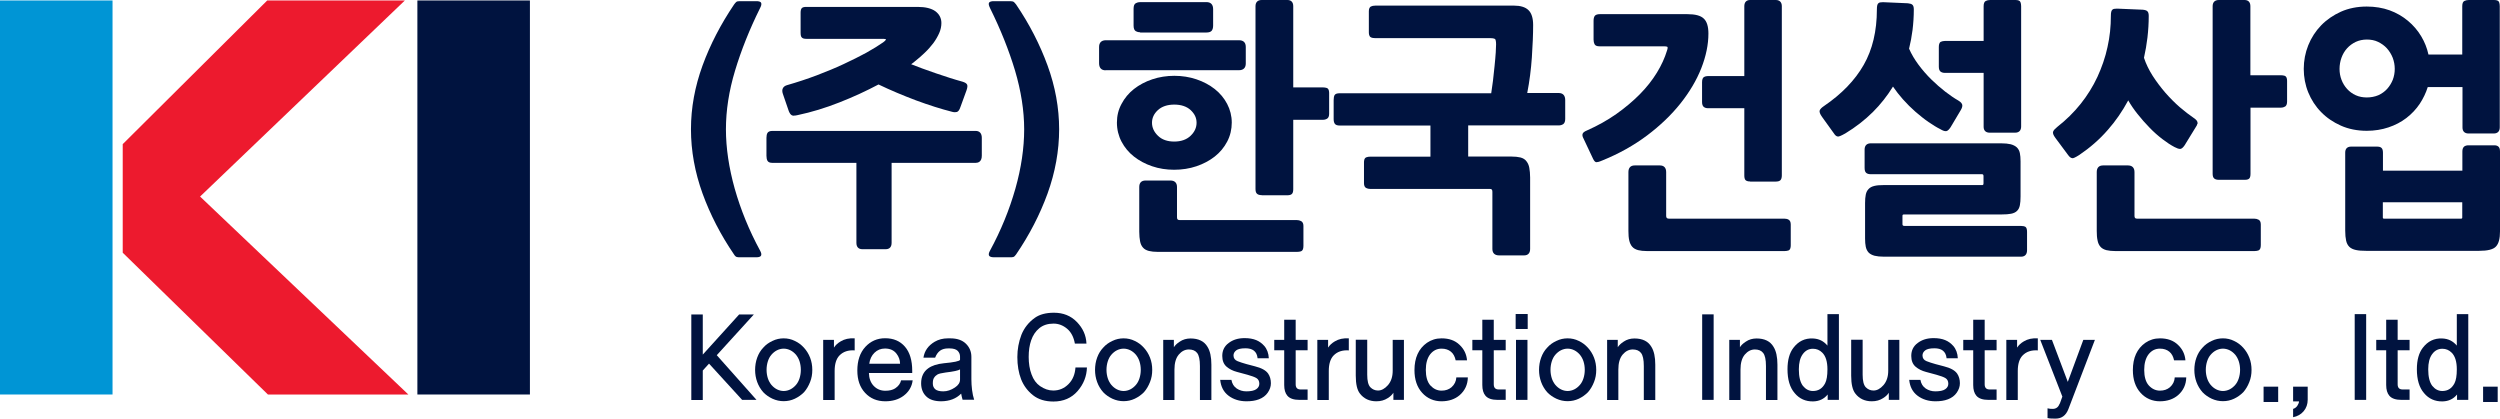 <svg width="215" height="36" viewBox="0 0 215 36" fill="none" xmlns="http://www.w3.org/2000/svg">
<path d="M61.643 30.547L65.059 34.39H63.824L60.976 31.271L60.439 31.865V34.4H59.453V27.045H60.439V30.496L63.565 27.045H64.83L61.633 30.557L61.643 30.547Z" fill="#00133F"/>
<path d="M67.398 29.098C67.727 29.098 68.056 29.168 68.354 29.319C68.663 29.46 68.922 29.661 69.141 29.903C69.36 30.144 69.539 30.426 69.669 30.758C69.798 31.09 69.858 31.442 69.858 31.814C69.858 32.187 69.798 32.529 69.669 32.851C69.539 33.183 69.37 33.475 69.151 33.726C68.922 33.958 68.653 34.149 68.354 34.29C68.056 34.43 67.737 34.501 67.398 34.501C67.06 34.501 66.741 34.43 66.433 34.29C66.134 34.149 65.865 33.968 65.636 33.726C65.417 33.475 65.238 33.183 65.118 32.851C64.999 32.519 64.939 32.177 64.939 31.814C64.939 31.452 64.999 31.08 65.118 30.758C65.238 30.426 65.407 30.144 65.636 29.903C65.855 29.651 66.124 29.46 66.433 29.319C66.741 29.168 67.06 29.098 67.398 29.098ZM68.872 31.804C68.872 31.543 68.832 31.301 68.763 31.08C68.693 30.859 68.583 30.667 68.454 30.506C68.314 30.345 68.155 30.215 67.976 30.124C67.797 30.034 67.598 29.983 67.398 29.983C67.199 29.983 67 30.034 66.821 30.124C66.642 30.215 66.482 30.345 66.343 30.506C66.204 30.667 66.104 30.859 66.034 31.08C65.965 31.301 65.925 31.543 65.925 31.804C65.925 32.066 65.965 32.307 66.034 32.529C66.104 32.75 66.214 32.941 66.343 33.102C66.482 33.263 66.642 33.394 66.821 33.485C67 33.575 67.199 33.626 67.398 33.626C67.598 33.626 67.797 33.575 67.976 33.485C68.155 33.394 68.314 33.263 68.454 33.102C68.593 32.941 68.693 32.75 68.763 32.529C68.832 32.307 68.872 32.066 68.872 31.804Z" fill="#00133F"/>
<path d="M70.794 29.229H71.72V29.893C71.849 29.691 72.038 29.51 72.297 29.359C72.626 29.158 73.024 29.068 73.502 29.098V30.134C72.945 30.094 72.506 30.245 72.188 30.577C71.919 30.859 71.779 31.301 71.779 31.905V34.4H70.794V29.229Z" fill="#00133F"/>
<path d="M77.495 32.71H78.49C78.421 33.263 78.152 33.706 77.694 34.048C77.266 34.36 76.748 34.511 76.141 34.511C75.424 34.511 74.846 34.269 74.398 33.786C73.95 33.303 73.731 32.67 73.731 31.865C73.731 31.009 73.96 30.335 74.418 29.832C74.876 29.339 75.444 29.088 76.121 29.088C76.838 29.088 77.405 29.329 77.823 29.812C78.242 30.295 78.451 30.989 78.451 31.895V32.076H74.727C74.737 32.539 74.876 32.911 75.135 33.183C75.404 33.465 75.742 33.605 76.141 33.605C76.489 33.605 76.768 33.535 76.977 33.404C77.266 33.213 77.435 32.982 77.495 32.7V32.71ZM77.405 31.281C77.405 30.959 77.296 30.677 77.106 30.426C76.877 30.124 76.549 29.973 76.111 29.973C75.752 29.973 75.454 30.094 75.205 30.335C74.956 30.577 74.806 30.899 74.757 31.281H77.405Z" fill="#00133F"/>
<path d="M82.653 33.857C82.224 34.29 81.657 34.501 80.95 34.511C80.392 34.511 79.954 34.38 79.665 34.098C79.367 33.817 79.217 33.434 79.217 32.961C79.217 32.408 79.416 31.975 79.815 31.684C80.143 31.442 80.591 31.301 81.159 31.241C82.045 31.16 82.513 31.06 82.563 30.949V30.667C82.563 30.476 82.493 30.315 82.364 30.174C82.224 30.034 81.985 29.963 81.657 29.963H81.547C81.269 29.963 81.04 30.023 80.85 30.154C80.661 30.295 80.522 30.496 80.422 30.758H79.416C79.506 30.174 79.825 29.722 80.382 29.39C80.711 29.198 81.089 29.098 81.517 29.098H81.727C82.304 29.098 82.752 29.249 83.071 29.561C83.379 29.863 83.539 30.245 83.539 30.688V32.609C83.539 32.921 83.559 33.233 83.598 33.545C83.638 33.857 83.698 34.139 83.778 34.38H82.782C82.722 34.169 82.682 33.988 82.662 33.857H82.653ZM82.573 31.764C82.424 31.865 82.005 31.955 81.318 32.036C80.97 32.086 80.741 32.136 80.621 32.207C80.502 32.277 80.402 32.368 80.323 32.499C80.253 32.599 80.223 32.76 80.223 32.982C80.223 33.193 80.293 33.354 80.432 33.475C80.572 33.595 80.8 33.656 81.129 33.656C81.458 33.656 81.796 33.545 82.125 33.324C82.413 33.133 82.563 32.911 82.563 32.639V31.754L82.573 31.764Z" fill="#00133F"/>
<path d="M92.48 31.603H93.476C93.456 32.358 93.187 33.042 92.669 33.636C92.151 34.229 91.454 34.531 90.598 34.531C89.881 34.531 89.294 34.35 88.836 33.988C88.378 33.626 88.039 33.173 87.82 32.629C87.601 32.066 87.492 31.422 87.492 30.708C87.492 30.034 87.611 29.4 87.84 28.796C88.079 28.202 88.467 27.709 89.005 27.327C89.403 27.045 89.951 26.894 90.638 26.894C91.434 26.894 92.092 27.156 92.609 27.689C93.127 28.223 93.406 28.836 93.436 29.551H92.44C92.341 28.997 92.121 28.565 91.773 28.273C91.424 27.981 91.036 27.83 90.608 27.83C90.11 27.83 89.702 27.961 89.383 28.223C89.065 28.484 88.826 28.836 88.676 29.279C88.537 29.681 88.467 30.154 88.467 30.698C88.467 31.241 88.547 31.774 88.716 32.207C88.876 32.65 89.124 32.982 89.443 33.203C89.811 33.454 90.18 33.585 90.578 33.585C91.086 33.585 91.524 33.404 91.892 33.032C92.261 32.66 92.45 32.187 92.49 31.603H92.48Z" fill="#00133F"/>
<path d="M96.632 29.098C96.961 29.098 97.289 29.168 97.588 29.319C97.897 29.46 98.155 29.661 98.374 29.903C98.594 30.144 98.773 30.426 98.902 30.758C99.032 31.09 99.091 31.442 99.091 31.814C99.091 32.187 99.032 32.529 98.902 32.851C98.773 33.183 98.603 33.475 98.384 33.726C98.155 33.958 97.887 34.149 97.588 34.29C97.289 34.43 96.971 34.501 96.632 34.501C96.293 34.501 95.975 34.43 95.666 34.29C95.368 34.149 95.099 33.968 94.87 33.726C94.651 33.475 94.471 33.183 94.352 32.851C94.232 32.519 94.173 32.177 94.173 31.814C94.173 31.452 94.232 31.08 94.352 30.758C94.471 30.426 94.641 30.144 94.87 29.903C95.089 29.651 95.358 29.46 95.666 29.319C95.975 29.168 96.293 29.098 96.632 29.098ZM98.106 31.804C98.106 31.543 98.066 31.301 97.996 31.08C97.926 30.859 97.817 30.667 97.687 30.506C97.548 30.345 97.389 30.215 97.21 30.124C97.03 30.034 96.831 29.983 96.632 29.983C96.433 29.983 96.234 30.034 96.055 30.124C95.875 30.215 95.716 30.345 95.577 30.506C95.437 30.667 95.338 30.859 95.268 31.08C95.198 31.301 95.158 31.543 95.158 31.804C95.158 32.066 95.198 32.307 95.268 32.529C95.338 32.75 95.447 32.941 95.577 33.102C95.716 33.263 95.875 33.394 96.055 33.485C96.234 33.575 96.433 33.626 96.632 33.626C96.831 33.626 97.03 33.575 97.21 33.485C97.389 33.394 97.548 33.263 97.687 33.102C97.827 32.941 97.926 32.75 97.996 32.529C98.066 32.307 98.106 32.066 98.106 31.804Z" fill="#00133F"/>
<path d="M100.037 34.39V29.229H100.953V29.863C101.043 29.712 101.212 29.541 101.461 29.38C101.73 29.198 102.039 29.108 102.387 29.108C103.074 29.108 103.562 29.349 103.841 29.822C104.07 30.184 104.179 30.698 104.179 31.362V34.4H103.194V31.482C103.194 30.929 103.114 30.547 102.945 30.345C102.785 30.144 102.546 30.054 102.238 30.054C101.909 30.054 101.62 30.205 101.372 30.496C101.123 30.798 101.003 31.221 101.003 31.784V34.4H100.017L100.037 34.39Z" fill="#00133F"/>
<path d="M104.906 32.67H105.902C105.962 33.002 106.111 33.243 106.36 33.414C106.609 33.575 106.878 33.656 107.186 33.656C107.575 33.656 107.853 33.595 108.033 33.475C108.212 33.354 108.302 33.193 108.302 33.002C108.302 32.77 108.212 32.609 108.043 32.509C107.903 32.428 107.644 32.328 107.276 32.227C106.908 32.126 106.609 32.046 106.38 31.985C106.031 31.895 105.733 31.744 105.494 31.543C105.245 31.331 105.115 31.02 105.115 30.607C105.115 30.144 105.295 29.772 105.663 29.5C106.031 29.219 106.479 29.078 107.037 29.078C107.435 29.078 107.764 29.138 108.033 29.249C108.302 29.359 108.531 29.53 108.72 29.742C108.969 30.023 109.098 30.386 109.118 30.808H108.152C108.122 30.506 108.013 30.295 107.834 30.154C107.654 30.013 107.405 29.953 107.107 29.953C106.728 29.953 106.469 30.013 106.31 30.134C106.161 30.255 106.081 30.396 106.081 30.567C106.081 30.808 106.201 30.969 106.43 31.06C106.659 31.15 106.908 31.231 107.196 31.311C107.475 31.392 107.724 31.452 107.923 31.503C108.481 31.643 108.859 31.845 109.058 32.126C109.218 32.358 109.297 32.639 109.297 32.961C109.297 33.243 109.208 33.505 109.028 33.766C108.849 34.028 108.59 34.219 108.272 34.34C107.963 34.461 107.605 34.511 107.196 34.511C106.599 34.511 106.081 34.35 105.663 34.038C105.235 33.716 104.996 33.263 104.936 32.66L104.906 32.67Z" fill="#00133F"/>
<path d="M112.454 33.495V34.39H111.757C111.259 34.39 110.91 34.269 110.711 34.028C110.532 33.817 110.442 33.515 110.442 33.112V30.124H109.586V29.229H110.442V27.498H111.428V29.229H112.454V30.124H111.428V33.052C111.428 33.344 111.567 33.495 111.856 33.495H112.454Z" fill="#00133F"/>
<path d="M113.29 29.229H114.216V29.893C114.345 29.691 114.535 29.51 114.793 29.359C115.122 29.158 115.52 29.068 115.998 29.098V30.134C115.441 30.094 115.003 30.245 114.684 30.577C114.415 30.859 114.276 31.301 114.276 31.905V34.4H113.29V29.229Z" fill="#00133F"/>
<path d="M120.738 29.229V34.39H119.832V33.776C119.732 33.937 119.573 34.098 119.344 34.239C119.065 34.42 118.746 34.511 118.368 34.511C117.771 34.511 117.293 34.289 116.954 33.847C116.715 33.545 116.596 33.032 116.596 32.307V29.219H117.581V32.227C117.581 32.76 117.671 33.112 117.85 33.303C118.029 33.485 118.249 33.585 118.507 33.585C118.806 33.585 119.085 33.434 119.364 33.122C119.633 32.81 119.772 32.398 119.772 31.885V29.229H120.758H120.738Z" fill="#00133F"/>
<path d="M125.248 32.458H126.234C126.224 33.072 125.985 33.585 125.537 33.978C125.129 34.33 124.601 34.511 123.964 34.511C123.327 34.511 122.739 34.269 122.301 33.776C121.863 33.294 121.644 32.639 121.644 31.834C121.644 31.301 121.733 30.838 121.913 30.446C122.092 30.054 122.361 29.732 122.719 29.48C123.088 29.229 123.496 29.098 123.974 29.098C124.621 29.098 125.129 29.279 125.517 29.651C125.915 30.023 126.124 30.476 126.164 30.989H125.188C125.119 30.667 124.989 30.416 124.78 30.245C124.571 30.074 124.302 29.983 123.974 29.983C123.575 29.983 123.257 30.144 122.998 30.466C122.749 30.788 122.62 31.241 122.62 31.814C122.62 32.388 122.749 32.861 123.018 33.153C123.287 33.444 123.605 33.595 123.974 33.595C124.322 33.595 124.601 33.495 124.83 33.303C125.089 33.072 125.228 32.79 125.248 32.438V32.458Z" fill="#00133F"/>
<path d="M129.49 33.495V34.39H128.793C128.295 34.39 127.947 34.269 127.747 34.028C127.568 33.817 127.479 33.515 127.479 33.112V30.124H126.622V29.229H127.479V27.498H128.464V29.229H129.49V30.124H128.464V33.052C128.464 33.344 128.604 33.495 128.892 33.495H129.49Z" fill="#00133F"/>
<path d="M130.346 28.293V27.005H131.382V28.293H130.346ZM130.376 34.39V29.229H131.362V34.39H130.376Z" fill="#00133F"/>
<path d="M134.817 29.098C135.145 29.098 135.474 29.168 135.773 29.319C136.081 29.46 136.34 29.661 136.559 29.903C136.778 30.144 136.958 30.426 137.087 30.758C137.216 31.09 137.276 31.442 137.276 31.814C137.276 32.187 137.216 32.529 137.087 32.851C136.958 33.183 136.788 33.475 136.569 33.726C136.34 33.958 136.071 34.149 135.773 34.29C135.474 34.43 135.155 34.501 134.817 34.501C134.478 34.501 134.16 34.43 133.851 34.29C133.552 34.149 133.283 33.968 133.054 33.726C132.835 33.475 132.656 33.183 132.537 32.851C132.417 32.519 132.357 32.177 132.357 31.814C132.357 31.452 132.417 31.08 132.537 30.758C132.656 30.426 132.825 30.144 133.054 29.903C133.274 29.651 133.542 29.46 133.851 29.319C134.16 29.168 134.478 29.098 134.817 29.098ZM136.29 31.804C136.29 31.543 136.251 31.301 136.181 31.08C136.111 30.859 136.002 30.667 135.872 30.506C135.733 30.345 135.574 30.215 135.394 30.124C135.215 30.034 135.016 29.983 134.817 29.983C134.618 29.983 134.419 30.034 134.239 30.124C134.06 30.215 133.901 30.345 133.761 30.506C133.622 30.667 133.522 30.859 133.453 31.08C133.383 31.301 133.343 31.543 133.343 31.804C133.343 32.066 133.383 32.307 133.453 32.529C133.522 32.75 133.632 32.941 133.761 33.102C133.901 33.263 134.06 33.394 134.239 33.485C134.419 33.575 134.618 33.626 134.817 33.626C135.016 33.626 135.215 33.575 135.394 33.485C135.574 33.394 135.733 33.263 135.872 33.102C136.012 32.941 136.111 32.75 136.181 32.529C136.251 32.307 136.29 32.066 136.29 31.804Z" fill="#00133F"/>
<path d="M138.212 34.39V29.229H139.128V29.863C139.218 29.712 139.387 29.541 139.636 29.38C139.905 29.198 140.214 29.108 140.562 29.108C141.249 29.108 141.737 29.349 142.016 29.822C142.245 30.184 142.354 30.698 142.354 31.362V34.4H141.368V31.482C141.368 30.929 141.289 30.547 141.12 30.345C140.96 30.144 140.721 30.054 140.413 30.054C140.084 30.054 139.795 30.205 139.546 30.496C139.297 30.798 139.178 31.221 139.178 31.784V34.4H138.192L138.212 34.39Z" fill="#00133F"/>
<path d="M146.387 34.39V27.035H147.373V34.39H146.387Z" fill="#00133F"/>
<path d="M148.717 34.39V29.229H149.633V29.863C149.722 29.712 149.892 29.541 150.141 29.38C150.409 29.198 150.718 29.108 151.067 29.108C151.754 29.108 152.241 29.349 152.52 29.822C152.749 30.184 152.859 30.698 152.859 31.362V34.4H151.873V31.482C151.873 30.929 151.793 30.547 151.624 30.345C151.465 30.144 151.226 30.054 150.917 30.054C150.589 30.054 150.3 30.205 150.051 30.496C149.802 30.798 149.683 31.221 149.683 31.784V34.4H148.697L148.717 34.39Z" fill="#00133F"/>
<path d="M157.18 34.39V33.927C156.871 34.31 156.453 34.511 155.926 34.521C155.288 34.531 154.751 34.3 154.342 33.807C153.924 33.324 153.725 32.639 153.725 31.754C153.725 30.969 153.894 30.355 154.233 29.913C154.661 29.349 155.219 29.078 155.906 29.108C156.423 29.128 156.832 29.329 157.16 29.722V27.015H158.146V34.39H157.18ZM157.16 31.764C157.16 31.1 157.011 30.617 156.712 30.325C156.493 30.104 156.224 29.993 155.916 29.993C155.557 29.993 155.268 30.144 155.039 30.456C154.81 30.768 154.701 31.201 154.701 31.764C154.701 32.408 154.82 32.881 155.049 33.183C155.288 33.475 155.567 33.626 155.916 33.626C156.384 33.626 156.732 33.404 156.961 32.961C157.09 32.71 157.16 32.318 157.16 31.764Z" fill="#00133F"/>
<path d="M163.343 29.229V34.39H162.437V33.776C162.338 33.937 162.178 34.098 161.949 34.239C161.671 34.42 161.352 34.511 160.974 34.511C160.376 34.511 159.898 34.289 159.56 33.847C159.321 33.545 159.201 33.032 159.201 32.307V29.219H160.187V32.227C160.187 32.76 160.277 33.112 160.456 33.303C160.635 33.485 160.854 33.585 161.123 33.585C161.422 33.585 161.701 33.434 161.979 33.122C162.248 32.81 162.388 32.398 162.388 31.885V29.229H163.373H163.343Z" fill="#00133F"/>
<path d="M164.16 32.67H165.156C165.215 33.002 165.365 33.243 165.614 33.414C165.863 33.575 166.131 33.656 166.44 33.656C166.828 33.656 167.107 33.595 167.286 33.475C167.466 33.354 167.555 33.193 167.555 33.002C167.555 32.77 167.466 32.609 167.296 32.509C167.157 32.428 166.898 32.328 166.53 32.227C166.161 32.126 165.863 32.046 165.634 31.985C165.285 31.895 164.986 31.744 164.747 31.543C164.498 31.331 164.369 31.02 164.369 30.607C164.369 30.144 164.548 29.772 164.917 29.5C165.285 29.219 165.733 29.078 166.291 29.078C166.689 29.078 167.018 29.138 167.286 29.249C167.555 29.359 167.784 29.53 167.973 29.742C168.222 30.023 168.352 30.386 168.372 30.808H167.406C167.376 30.506 167.266 30.295 167.087 30.154C166.908 30.013 166.659 29.953 166.36 29.953C165.982 29.953 165.723 30.013 165.564 30.134C165.414 30.255 165.335 30.396 165.335 30.567C165.335 30.808 165.454 30.969 165.683 31.06C165.912 31.15 166.161 31.231 166.45 31.311C166.729 31.392 166.978 31.452 167.177 31.503C167.734 31.643 168.113 31.845 168.312 32.126C168.471 32.358 168.551 32.639 168.551 32.961C168.551 33.243 168.461 33.505 168.282 33.766C168.103 34.028 167.844 34.219 167.525 34.34C167.217 34.461 166.858 34.511 166.45 34.511C165.853 34.511 165.335 34.35 164.917 34.038C164.489 33.716 164.25 33.263 164.19 32.66L164.16 32.67Z" fill="#00133F"/>
<path d="M171.707 33.495V34.39H171.01C170.512 34.39 170.164 34.269 169.965 34.028C169.786 33.817 169.696 33.515 169.696 33.112V30.124H168.84V29.229H169.696V27.498H170.682V29.229H171.707V30.124H170.682V33.052C170.682 33.344 170.821 33.495 171.11 33.495H171.707Z" fill="#00133F"/>
<path d="M172.544 29.229H173.47V29.893C173.599 29.691 173.788 29.51 174.047 29.359C174.376 29.158 174.774 29.068 175.252 29.098V30.134C174.694 30.094 174.256 30.245 173.938 30.577C173.669 30.859 173.529 31.301 173.529 31.905V34.4H172.544V29.229Z" fill="#00133F"/>
<path d="M177.144 34.712L177.363 34.108L175.461 29.229H176.467L177.831 32.841L179.165 29.229H180.161L177.881 35.185C177.671 35.728 177.303 36 176.785 36C176.516 36 176.278 36 176.088 35.95V35.115C176.218 35.155 176.377 35.165 176.556 35.165C176.835 35.155 177.024 35.004 177.134 34.712H177.144Z" fill="#00133F"/>
<path d="M187.031 32.458H188.017C188.007 33.072 187.768 33.585 187.32 33.978C186.912 34.33 186.384 34.511 185.747 34.511C185.109 34.511 184.522 34.269 184.084 33.776C183.646 33.294 183.427 32.639 183.427 31.834C183.427 31.301 183.516 30.838 183.695 30.446C183.875 30.054 184.143 29.732 184.502 29.48C184.87 29.229 185.279 29.098 185.757 29.098C186.394 29.098 186.912 29.279 187.3 29.651C187.698 30.023 187.907 30.476 187.947 30.989H186.971C186.902 30.667 186.772 30.416 186.563 30.245C186.354 30.074 186.085 29.983 185.757 29.983C185.358 29.983 185.04 30.144 184.781 30.466C184.532 30.788 184.402 31.241 184.402 31.814C184.402 32.388 184.532 32.861 184.801 33.153C185.069 33.444 185.388 33.595 185.757 33.595C186.105 33.595 186.384 33.495 186.613 33.303C186.872 33.072 187.011 32.79 187.031 32.438V32.458Z" fill="#00133F"/>
<path d="M191.173 29.098C191.502 29.098 191.83 29.168 192.129 29.319C192.438 29.46 192.696 29.661 192.916 29.903C193.135 30.144 193.314 30.426 193.443 30.758C193.573 31.09 193.632 31.442 193.632 31.814C193.632 32.187 193.573 32.529 193.443 32.851C193.314 33.183 193.145 33.475 192.925 33.726C192.696 33.958 192.428 34.149 192.129 34.29C191.83 34.43 191.512 34.501 191.173 34.501C190.835 34.501 190.516 34.43 190.207 34.29C189.909 34.149 189.64 33.968 189.411 33.726C189.192 33.475 189.012 33.183 188.893 32.851C188.773 32.519 188.714 32.177 188.714 31.814C188.714 31.452 188.773 31.08 188.893 30.758C189.012 30.426 189.182 30.144 189.411 29.903C189.63 29.651 189.899 29.46 190.207 29.319C190.516 29.168 190.835 29.098 191.173 29.098ZM192.647 31.804C192.647 31.543 192.607 31.301 192.537 31.08C192.467 30.859 192.358 30.667 192.229 30.506C192.089 30.345 191.93 30.215 191.751 30.124C191.571 30.034 191.372 29.983 191.173 29.983C190.974 29.983 190.775 30.034 190.596 30.124C190.416 30.215 190.257 30.345 190.118 30.506C189.978 30.667 189.879 30.859 189.809 31.08C189.739 31.301 189.699 31.543 189.699 31.804C189.699 32.066 189.739 32.307 189.809 32.529C189.879 32.75 189.988 32.941 190.118 33.102C190.257 33.263 190.416 33.394 190.596 33.485C190.775 33.575 190.974 33.626 191.173 33.626C191.372 33.626 191.571 33.575 191.751 33.485C191.93 33.394 192.089 33.263 192.229 33.102C192.368 32.941 192.467 32.75 192.537 32.529C192.607 32.307 192.647 32.066 192.647 31.804Z" fill="#00133F"/>
<path d="M194.668 34.571V33.253H195.923V34.571H194.668Z" fill="#00133F"/>
<path d="M197.207 33.253H198.462V34.38C198.462 34.762 198.342 35.094 198.113 35.366C197.884 35.638 197.575 35.809 197.207 35.879V35.165C197.376 35.115 197.496 35.014 197.585 34.873C197.675 34.732 197.715 34.611 197.715 34.521H197.207V33.243V33.253Z" fill="#00133F"/>
<path d="M202.504 34.39V27.015H203.49V34.39H202.504Z" fill="#00133F"/>
<path d="M207.224 33.495V34.39H206.527C206.029 34.39 205.68 34.269 205.481 34.028C205.302 33.817 205.212 33.515 205.212 33.112V30.124H204.356V29.229H205.212V27.498H206.198V29.229H207.224V30.124H206.198V33.052C206.198 33.344 206.337 33.495 206.626 33.495H207.224Z" fill="#00133F"/>
<path d="M211.306 34.39V33.927C210.997 34.31 210.579 34.511 210.051 34.521C209.414 34.531 208.876 34.3 208.468 33.807C208.05 33.324 207.851 32.639 207.851 31.754C207.851 30.969 208.02 30.355 208.359 29.913C208.787 29.349 209.344 29.078 210.032 29.108C210.549 29.128 210.957 29.329 211.286 29.722V27.015H212.272V34.39H211.306ZM211.286 31.764C211.286 31.1 211.137 30.617 210.838 30.325C210.619 30.104 210.35 29.993 210.041 29.993C209.683 29.993 209.394 30.144 209.165 30.456C208.936 30.768 208.827 31.201 208.827 31.764C208.827 32.408 208.946 32.881 209.175 33.183C209.414 33.475 209.693 33.626 210.041 33.626C210.509 33.626 210.858 33.404 211.087 32.961C211.216 32.71 211.286 32.318 211.286 31.764Z" fill="#00133F"/>
<path d="M213.546 34.571V33.253H214.801V34.571H213.546Z" fill="#00133F"/>
<path d="M9.678 0.04H0V33.927H9.678V0.04Z" fill="#0095D5"/>
<path d="M45.573 0.04H35.895V33.927H45.573V0.04Z" fill="#00133F"/>
<path d="M17.206 16.903L34.819 0.04H22.981L10.554 12.396V21.733L23.04 33.927H35.118L17.206 16.903Z" fill="#ED1A2E"/>
<path d="M63.635 22.125C63.535 22.125 63.446 22.125 63.376 22.105C63.286 22.085 63.207 22.015 63.127 21.884C61.992 20.224 61.076 18.453 60.419 16.642C59.761 14.821 59.423 12.969 59.423 11.118C59.423 9.267 59.761 7.446 60.419 5.634C61.076 3.833 61.992 2.073 63.127 0.392C63.197 0.292 63.256 0.231 63.306 0.181C63.366 0.121 63.465 0.101 63.595 0.101H65.039C65.218 0.101 65.427 0.121 65.467 0.272C65.497 0.372 65.467 0.513 65.347 0.734C64.461 2.525 63.744 4.316 63.217 6.067C62.689 7.808 62.43 9.508 62.43 11.118C62.43 12.728 62.689 14.448 63.187 16.229C63.694 18.02 64.421 19.811 65.367 21.552C65.467 21.733 65.497 21.864 65.457 21.964C65.397 22.115 65.188 22.125 65.039 22.125H63.635Z" fill="#00133F"/>
<path d="M74.159 21.431C73.831 21.431 73.651 21.24 73.651 20.888V14.006H66.423C66.204 14.006 66.064 13.945 65.995 13.814C65.945 13.714 65.915 13.573 65.915 13.392V11.852C65.915 11.671 65.945 11.53 66.004 11.43C66.074 11.319 66.214 11.259 66.423 11.259H83.907C84.246 11.259 84.435 11.47 84.435 11.852V13.392C84.435 13.925 84.106 14.006 83.907 14.006H76.678V20.888C76.678 21.24 76.499 21.431 76.171 21.431H74.159ZM68.285 9.951C68.205 9.951 68.145 9.941 68.096 9.911C67.996 9.86 67.916 9.75 67.837 9.558L67.329 8.079C67.259 7.878 67.259 7.717 67.329 7.586C67.388 7.466 67.508 7.375 67.677 7.325C68.553 7.073 69.41 6.792 70.236 6.48C71.053 6.168 71.839 5.846 72.546 5.514C73.263 5.182 73.92 4.85 74.498 4.538C75.075 4.216 75.563 3.914 75.951 3.642C76.2 3.461 76.19 3.391 76.19 3.391C76.19 3.371 76.131 3.34 75.971 3.34H69.34C69.161 3.34 69.041 3.31 68.962 3.23C68.882 3.159 68.852 3.029 68.852 2.807V1.087C68.852 0.885 68.892 0.765 68.962 0.694C69.031 0.624 69.161 0.594 69.34 0.594H78.929C79.596 0.594 80.103 0.724 80.442 0.966C80.79 1.228 80.96 1.57 80.96 1.982C80.96 2.264 80.9 2.556 80.771 2.847C80.641 3.139 80.472 3.431 80.273 3.703C80.064 3.974 79.825 4.256 79.536 4.528C79.257 4.799 78.968 5.051 78.66 5.292C78.59 5.353 78.52 5.413 78.441 5.463C78.411 5.484 78.391 5.504 78.361 5.524L79.307 5.886C79.685 6.027 80.094 6.168 80.502 6.309L81.687 6.701C82.075 6.822 82.433 6.932 82.772 7.023C83.001 7.093 83.121 7.174 83.17 7.274C83.22 7.375 83.2 7.536 83.121 7.767L82.593 9.216C82.513 9.458 82.413 9.589 82.294 9.629C82.244 9.639 82.195 9.649 82.135 9.649C82.065 9.649 81.985 9.649 81.896 9.619C80.94 9.377 79.894 9.045 78.779 8.633C77.684 8.22 76.599 7.767 75.553 7.264C74.508 7.818 73.383 8.341 72.198 8.804C71.003 9.277 69.788 9.649 68.593 9.9C68.474 9.931 68.374 9.941 68.295 9.941L68.285 9.951Z" fill="#00133F"/>
<path d="M85.47 22.125C85.321 22.125 85.112 22.105 85.052 21.964C85.012 21.864 85.042 21.733 85.142 21.552C86.088 19.811 86.814 18.02 87.322 16.229C87.83 14.438 88.079 12.718 88.079 11.118C88.079 9.518 87.81 7.818 87.292 6.067C86.765 4.316 86.048 2.525 85.162 0.734C85.052 0.513 85.012 0.362 85.042 0.272C85.092 0.121 85.301 0.101 85.47 0.101H86.914C87.043 0.101 87.143 0.131 87.203 0.181C87.253 0.221 87.302 0.292 87.382 0.382C88.527 2.063 89.433 3.833 90.09 5.634C90.748 7.435 91.086 9.277 91.086 11.118C91.086 12.959 90.748 14.821 90.09 16.642C89.433 18.453 88.517 20.224 87.382 21.884C87.302 22.005 87.213 22.085 87.133 22.105C87.063 22.125 86.974 22.125 86.874 22.125H85.47Z" fill="#00133F"/>
<path d="M99.579 21.662C99.271 21.662 99.002 21.632 98.803 21.582C98.584 21.521 98.414 21.431 98.295 21.29C98.175 21.159 98.086 20.968 98.046 20.747C98.006 20.525 97.976 20.254 97.976 19.932V16.078C97.976 15.716 98.165 15.525 98.514 15.525H100.665C101.023 15.525 101.222 15.726 101.222 16.078V18.684C101.222 18.855 101.282 18.926 101.451 18.926H111.528C111.657 18.926 111.786 18.956 111.896 19.016C112.025 19.087 112.095 19.227 112.095 19.429V21.149C112.095 21.411 112.025 21.562 111.886 21.612C111.786 21.642 111.667 21.662 111.538 21.662H99.579ZM108.511 16.783C108.321 16.783 108.192 16.742 108.102 16.662C108.013 16.581 107.973 16.451 107.973 16.249V0.533C107.973 0.191 108.162 0 108.511 0H110.721C111.04 0 111.219 0.191 111.219 0.533V7.516H113.768C113.897 7.516 114.007 7.536 114.106 7.566C114.306 7.637 114.306 7.928 114.306 8.019V9.79C114.306 9.991 114.246 10.132 114.136 10.202C114.037 10.263 113.917 10.303 113.768 10.303H111.219V16.259C111.219 16.451 111.189 16.581 111.119 16.662C111.05 16.742 110.92 16.793 110.731 16.793H108.521L108.511 16.783ZM100.973 14.599C100.306 14.599 99.669 14.499 99.081 14.297C98.484 14.096 97.966 13.814 97.518 13.462C97.07 13.11 96.712 12.678 96.453 12.184C96.194 11.691 96.055 11.138 96.055 10.544C96.055 9.951 96.184 9.428 96.453 8.935C96.712 8.442 97.07 8.009 97.518 7.657C97.966 7.305 98.494 7.023 99.091 6.822C99.689 6.62 100.336 6.52 100.993 6.52C101.65 6.52 102.298 6.62 102.895 6.822C103.492 7.023 104.02 7.305 104.468 7.657C104.916 8.009 105.275 8.442 105.534 8.935C105.792 9.428 105.932 9.971 105.932 10.544C105.932 11.118 105.802 11.681 105.534 12.184C105.275 12.678 104.916 13.11 104.468 13.462C104.02 13.814 103.492 14.096 102.895 14.297C102.298 14.499 101.65 14.599 100.973 14.599ZM100.993 8.995C100.396 8.995 99.918 9.156 99.579 9.468C99.241 9.78 99.072 10.142 99.072 10.555C99.072 10.967 99.241 11.349 99.589 11.681C99.928 12.013 100.406 12.174 100.983 12.174C101.561 12.174 102.039 12.013 102.387 11.681C102.736 11.349 102.905 10.977 102.905 10.555C102.905 10.132 102.736 9.79 102.397 9.468C102.059 9.156 101.581 8.995 100.983 8.995H100.993ZM95.079 6.047C94.72 6.047 94.521 5.836 94.521 5.443V4.035C94.521 3.662 94.73 3.461 95.099 3.461H106.559C106.937 3.461 107.137 3.662 107.137 4.035V5.463C107.137 5.836 106.927 6.037 106.559 6.037H95.079V6.047ZM98.056 2.777C97.916 2.777 97.797 2.747 97.687 2.686C97.558 2.616 97.488 2.455 97.488 2.203V0.755C97.488 0.503 97.548 0.342 97.687 0.272C97.797 0.211 97.916 0.181 98.056 0.181H103.751C104.13 0.181 104.329 0.392 104.329 0.785V2.193C104.329 2.385 104.289 2.525 104.219 2.626C104.14 2.737 103.98 2.797 103.741 2.797H98.046L98.056 2.777Z" fill="#00133F"/>
<path d="M128.922 21.964C128.544 21.964 128.345 21.763 128.345 21.411V16.491C128.345 16.29 128.265 16.249 128.136 16.249H117.84C117.711 16.249 117.591 16.219 117.492 16.169C117.372 16.108 117.303 15.968 117.303 15.766V13.975C117.303 13.885 117.303 13.613 117.492 13.533C117.591 13.492 117.711 13.472 117.84 13.472H123.018V10.796H115.232C115.022 10.796 114.883 10.756 114.803 10.655C114.734 10.565 114.694 10.434 114.694 10.243V8.613C114.694 8.411 114.724 8.271 114.774 8.18C114.843 8.069 114.983 8.019 115.232 8.019H128.245C128.295 7.707 128.345 7.345 128.395 6.952C128.444 6.51 128.494 6.087 128.534 5.665C128.574 5.242 128.614 4.86 128.634 4.518C128.654 4.186 128.663 3.944 128.663 3.813C128.663 3.552 128.624 3.431 128.594 3.381C128.584 3.361 128.504 3.28 128.176 3.28H118.278C118.119 3.28 117.99 3.26 117.9 3.21C117.721 3.129 117.721 2.857 117.721 2.767V0.966C117.721 0.765 117.781 0.624 117.89 0.563C117.99 0.513 118.109 0.483 118.278 0.483H130.217C130.764 0.483 131.183 0.614 131.441 0.865C131.71 1.117 131.85 1.549 131.85 2.153C131.85 2.948 131.81 3.884 131.74 4.94C131.67 5.946 131.541 6.983 131.342 7.999H134.05C134.409 7.999 134.608 8.21 134.608 8.603V10.232C134.608 10.444 134.548 10.595 134.438 10.675C134.329 10.746 134.2 10.786 134.05 10.786H126.264V13.462H129.958C130.286 13.462 130.555 13.492 130.764 13.543C130.983 13.603 131.153 13.704 131.272 13.865C131.392 14.016 131.481 14.207 131.521 14.438C131.561 14.66 131.591 14.941 131.591 15.263V21.411C131.591 21.763 131.412 21.964 131.073 21.964H128.922Z" fill="#00133F"/>
<path d="M141.657 21.592C141.339 21.592 141.08 21.562 140.881 21.512C140.662 21.451 140.492 21.36 140.373 21.22C140.253 21.089 140.164 20.898 140.114 20.676C140.064 20.455 140.044 20.193 140.044 19.861V14.8C140.044 14.428 140.233 14.227 140.582 14.227H142.753C143.101 14.227 143.29 14.428 143.29 14.8V18.563C143.29 18.735 143.36 18.805 143.539 18.805H153.466C153.606 18.805 153.725 18.835 153.825 18.895C153.944 18.966 154.004 19.107 154.004 19.308V21.079C154.004 21.179 154.004 21.471 153.805 21.542C153.705 21.572 153.596 21.592 153.466 21.592H141.657ZM150.509 15.605C150.32 15.605 150.19 15.565 150.111 15.485C150.041 15.404 150.011 15.273 150.011 15.082V9.307H146.895C146.735 9.307 146.616 9.267 146.526 9.196C146.427 9.116 146.377 8.975 146.377 8.774V7.073C146.377 6.832 146.437 6.691 146.546 6.62C146.636 6.57 146.755 6.54 146.895 6.54H150.011V0.533C150.011 0.191 150.19 0 150.509 0H152.719C153.048 0 153.237 0.191 153.237 0.533V15.082C153.237 15.273 153.197 15.414 153.118 15.495C153.038 15.575 152.909 15.615 152.719 15.615H150.509V15.605ZM137.296 13.955C137.197 13.945 137.097 13.855 137.007 13.664L136.181 11.913C136.091 11.752 136.071 11.621 136.101 11.52C136.131 11.41 136.251 11.309 136.5 11.209C137.406 10.806 138.252 10.333 139.009 9.8C139.765 9.267 140.443 8.693 141.03 8.1C141.617 7.506 142.105 6.882 142.494 6.248C142.882 5.614 143.171 4.98 143.36 4.357C143.43 4.165 143.42 4.075 143.41 4.045C143.41 4.045 143.38 3.984 143.111 3.984H137.565C137.336 3.984 137.187 3.924 137.127 3.793C137.077 3.693 137.047 3.562 137.047 3.411V1.781C137.047 1.59 137.087 1.449 137.157 1.358C137.236 1.268 137.376 1.217 137.585 1.217H145.102C145.789 1.217 146.257 1.338 146.526 1.6C146.795 1.851 146.924 2.284 146.924 2.888C146.924 3.833 146.715 4.84 146.307 5.876C145.899 6.912 145.292 7.928 144.515 8.904C143.738 9.88 142.772 10.806 141.647 11.651C140.522 12.496 139.228 13.221 137.814 13.794C137.485 13.935 137.376 13.945 137.316 13.945H137.286L137.296 13.955Z" fill="#00133F"/>
<path d="M162.019 22.075C161.691 22.075 161.422 22.045 161.213 21.994C160.994 21.934 160.824 21.843 160.705 21.723C160.585 21.592 160.496 21.421 160.456 21.22C160.416 21.029 160.396 20.787 160.396 20.505V17.467C160.396 17.175 160.416 16.933 160.456 16.742C160.496 16.541 160.575 16.38 160.705 16.249C160.824 16.119 160.994 16.038 161.203 15.988C161.402 15.937 161.661 15.917 161.989 15.917H170.463C170.522 15.917 170.582 15.907 170.582 15.766V15.153C170.582 15.012 170.532 14.982 170.443 14.982H160.894C160.705 14.982 160.575 14.941 160.486 14.861C160.396 14.78 160.356 14.639 160.356 14.428V12.859C160.356 12.517 160.546 12.325 160.894 12.325H172.086C172.424 12.325 172.713 12.355 172.922 12.406C173.141 12.466 173.32 12.557 173.45 12.678C173.579 12.808 173.669 12.969 173.709 13.171C173.748 13.362 173.768 13.593 173.768 13.875V16.893C173.768 17.205 173.748 17.457 173.709 17.648C173.669 17.859 173.589 18.02 173.46 18.141C173.34 18.262 173.161 18.342 172.952 18.382C172.753 18.423 172.474 18.443 172.135 18.443H163.752C163.632 18.443 163.612 18.483 163.612 18.573V19.278C163.612 19.368 163.642 19.429 163.782 19.429H173.788C173.967 19.429 174.097 19.459 174.187 19.509C174.286 19.58 174.326 19.721 174.326 19.952V21.521C174.326 21.874 174.147 22.075 173.808 22.075H162.019ZM158.076 11.742C157.947 11.742 157.827 11.651 157.708 11.46L156.702 10.062C156.513 9.8 156.453 9.619 156.493 9.498C156.533 9.387 156.652 9.257 156.881 9.106C158.375 8.089 159.52 6.912 160.277 5.584C161.033 4.266 161.412 2.666 161.412 0.815C161.412 0.513 161.452 0.342 161.551 0.272C161.621 0.211 161.73 0.191 161.89 0.191C161.93 0.191 161.969 0.191 162.019 0.191L164.08 0.282C164.269 0.302 164.399 0.342 164.469 0.413C164.548 0.483 164.588 0.614 164.588 0.815C164.588 1.419 164.548 2.012 164.479 2.576C164.409 3.129 164.309 3.662 164.18 4.186C164.389 4.669 164.668 5.131 164.996 5.574C165.335 6.027 165.703 6.449 166.092 6.832C166.48 7.214 166.888 7.566 167.286 7.878C167.695 8.19 168.073 8.452 168.412 8.643C168.65 8.784 168.77 8.935 168.76 9.086C168.76 9.216 168.69 9.377 168.561 9.579L167.754 10.937C167.615 11.148 167.495 11.259 167.376 11.279H167.326C167.217 11.279 167.067 11.229 166.868 11.108C166.56 10.957 166.221 10.746 165.853 10.494C165.484 10.243 165.116 9.941 164.737 9.619C164.359 9.287 164.001 8.935 163.652 8.542C163.343 8.19 163.055 7.828 162.796 7.446C162.308 8.24 161.73 8.975 161.073 9.629C160.376 10.323 159.58 10.937 158.704 11.47C158.295 11.701 158.146 11.742 158.076 11.742ZM171.11 11.41C170.781 11.41 170.592 11.229 170.592 10.907V6.268H167.257C167.107 6.268 166.978 6.228 166.888 6.158C166.789 6.077 166.739 5.936 166.739 5.735V4.055C166.739 3.894 166.759 3.662 166.918 3.592C167.008 3.552 167.127 3.522 167.257 3.522H170.592V0.533C170.592 0.302 170.652 0.141 170.781 0.08C170.881 0.03 171.01 0 171.16 0H173.33C173.569 0 173.709 0.06 173.758 0.181C173.798 0.282 173.818 0.392 173.818 0.533V10.877C173.818 11.219 173.639 11.41 173.3 11.41H171.11Z" fill="#00133F"/>
<path d="M181.933 21.592C181.624 21.592 181.356 21.562 181.146 21.512C180.927 21.451 180.758 21.36 180.639 21.22C180.519 21.089 180.43 20.898 180.39 20.676C180.34 20.455 180.32 20.183 180.32 19.861V14.8C180.32 14.428 180.509 14.227 180.858 14.227H183.008C183.367 14.227 183.566 14.428 183.566 14.8V18.563C183.566 18.735 183.626 18.805 183.795 18.805H193.871C194.001 18.805 194.13 18.835 194.24 18.895C194.369 18.966 194.429 19.107 194.429 19.308V21.079C194.429 21.34 194.359 21.491 194.22 21.542C194.12 21.572 194.001 21.592 193.871 21.592H181.933ZM190.825 15.464C190.635 15.464 190.506 15.424 190.416 15.344C190.327 15.263 190.287 15.133 190.287 14.931V0.533C190.287 0.191 190.476 0 190.825 0H193.035C193.354 0 193.533 0.191 193.533 0.533V6.47H196.152C196.281 6.47 196.391 6.49 196.49 6.52C196.62 6.57 196.689 6.711 196.689 6.952V8.743C196.689 8.945 196.629 9.086 196.53 9.156C196.43 9.216 196.311 9.257 196.161 9.257H193.543V14.941C193.543 15.133 193.513 15.263 193.443 15.344C193.374 15.424 193.244 15.464 193.055 15.464H190.825ZM178.239 13.603C178.11 13.603 177.98 13.513 177.841 13.311L176.765 11.863C176.576 11.611 176.516 11.43 176.576 11.299C176.626 11.188 176.745 11.058 176.935 10.907C177.681 10.323 178.359 9.659 178.936 8.935C179.514 8.21 180.001 7.425 180.38 6.61C180.758 5.785 181.057 4.93 181.246 4.045C181.445 3.169 181.535 2.264 181.535 1.368C181.535 1.067 181.575 0.906 181.674 0.825C181.744 0.765 181.853 0.745 182.013 0.745C182.053 0.745 182.092 0.745 182.142 0.745L184.283 0.835C184.472 0.855 184.602 0.895 184.671 0.966C184.751 1.036 184.791 1.177 184.791 1.368C184.791 2.002 184.751 2.626 184.681 3.23C184.611 3.813 184.512 4.397 184.382 4.97C184.552 5.494 184.811 6.017 185.129 6.52C185.458 7.033 185.836 7.526 186.224 7.979C186.623 8.432 187.041 8.854 187.459 9.216C187.887 9.579 188.286 9.89 188.644 10.132C188.773 10.212 188.853 10.293 188.913 10.363C188.973 10.444 188.993 10.514 188.993 10.585V10.625C188.993 10.625 188.963 10.675 188.953 10.695C188.953 10.736 188.933 10.766 188.913 10.806C188.873 10.856 188.853 10.897 188.833 10.937C188.803 10.977 187.877 12.496 187.877 12.496C187.738 12.698 187.618 12.798 187.499 12.808C187.37 12.808 187.22 12.758 187.011 12.647C186.683 12.476 186.334 12.245 185.966 11.963C185.597 11.681 185.229 11.359 184.87 10.987C184.512 10.625 184.163 10.223 183.825 9.8C183.526 9.428 183.257 9.035 183.028 8.633C182.53 9.558 181.943 10.414 181.266 11.178C180.559 11.993 179.733 12.708 178.826 13.321C178.438 13.573 178.289 13.613 178.209 13.613L178.239 13.603Z" fill="#00133F"/>
<path d="M203.49 21.572C203.131 21.572 202.843 21.552 202.614 21.501C202.375 21.451 202.185 21.36 202.056 21.24C201.917 21.109 201.817 20.928 201.767 20.697C201.717 20.475 201.688 20.183 201.688 19.831V13.12C201.688 12.788 201.867 12.607 202.205 12.607H204.396C204.585 12.607 204.714 12.637 204.794 12.708C204.884 12.778 204.934 12.919 204.934 13.12V14.68H211.764V13.03C211.764 12.828 211.814 12.698 211.913 12.607C212.003 12.537 212.132 12.496 212.282 12.496H214.512C214.671 12.496 214.791 12.537 214.871 12.617C214.96 12.698 215 12.838 215 13.03V19.902C215 20.525 214.89 20.948 214.652 21.2C214.423 21.451 213.945 21.572 213.208 21.572H203.48H203.49ZM204.924 18.704C204.924 18.775 204.943 18.805 205.043 18.805H211.635C211.734 18.805 211.754 18.775 211.754 18.704V17.396H204.924V18.704ZM212.292 11.48C211.963 11.48 211.774 11.299 211.774 10.967V7.486H208.787C208.628 7.999 208.389 8.482 208.1 8.925C207.791 9.387 207.403 9.8 206.945 10.152C206.497 10.494 205.979 10.766 205.402 10.957C204.834 11.148 204.207 11.249 203.54 11.249C202.723 11.249 201.976 11.098 201.319 10.806C200.662 10.514 200.085 10.122 199.617 9.639C199.139 9.156 198.77 8.582 198.511 7.949C198.252 7.315 198.123 6.631 198.123 5.926C198.123 5.222 198.252 4.538 198.511 3.894C198.77 3.25 199.139 2.676 199.617 2.183C200.094 1.69 200.672 1.298 201.319 1.006C201.976 0.714 202.723 0.563 203.54 0.563C204.247 0.563 204.914 0.674 205.501 0.885C206.089 1.097 206.626 1.409 207.084 1.791C207.542 2.173 207.931 2.626 208.229 3.129C208.518 3.612 208.727 4.135 208.847 4.689H211.754V0.533C211.754 0.292 211.814 0.141 211.943 0.08C212.043 0.03 212.172 0 212.322 0H214.492C214.731 0 214.871 0.06 214.92 0.181C214.96 0.282 214.98 0.392 214.98 0.533V10.947C214.98 11.289 214.801 11.48 214.462 11.48H212.272H212.292ZM203.55 3.401C203.201 3.401 202.882 3.471 202.594 3.602C202.305 3.743 202.056 3.924 201.847 4.155C201.638 4.387 201.479 4.658 201.369 4.96C201.259 5.262 201.2 5.594 201.2 5.926C201.2 6.258 201.259 6.58 201.369 6.862C201.479 7.154 201.638 7.415 201.847 7.647C202.056 7.878 202.305 8.059 202.594 8.19C202.882 8.321 203.201 8.381 203.55 8.381C203.898 8.381 204.247 8.311 204.535 8.19C204.824 8.059 205.083 7.878 205.292 7.647C205.501 7.415 205.66 7.154 205.78 6.862C205.889 6.57 205.949 6.258 205.949 5.926C205.949 5.594 205.889 5.272 205.77 4.96C205.65 4.658 205.481 4.387 205.272 4.155C205.063 3.924 204.804 3.743 204.515 3.602C204.227 3.461 203.898 3.401 203.55 3.401Z" fill="#00133F"/>
</svg>
